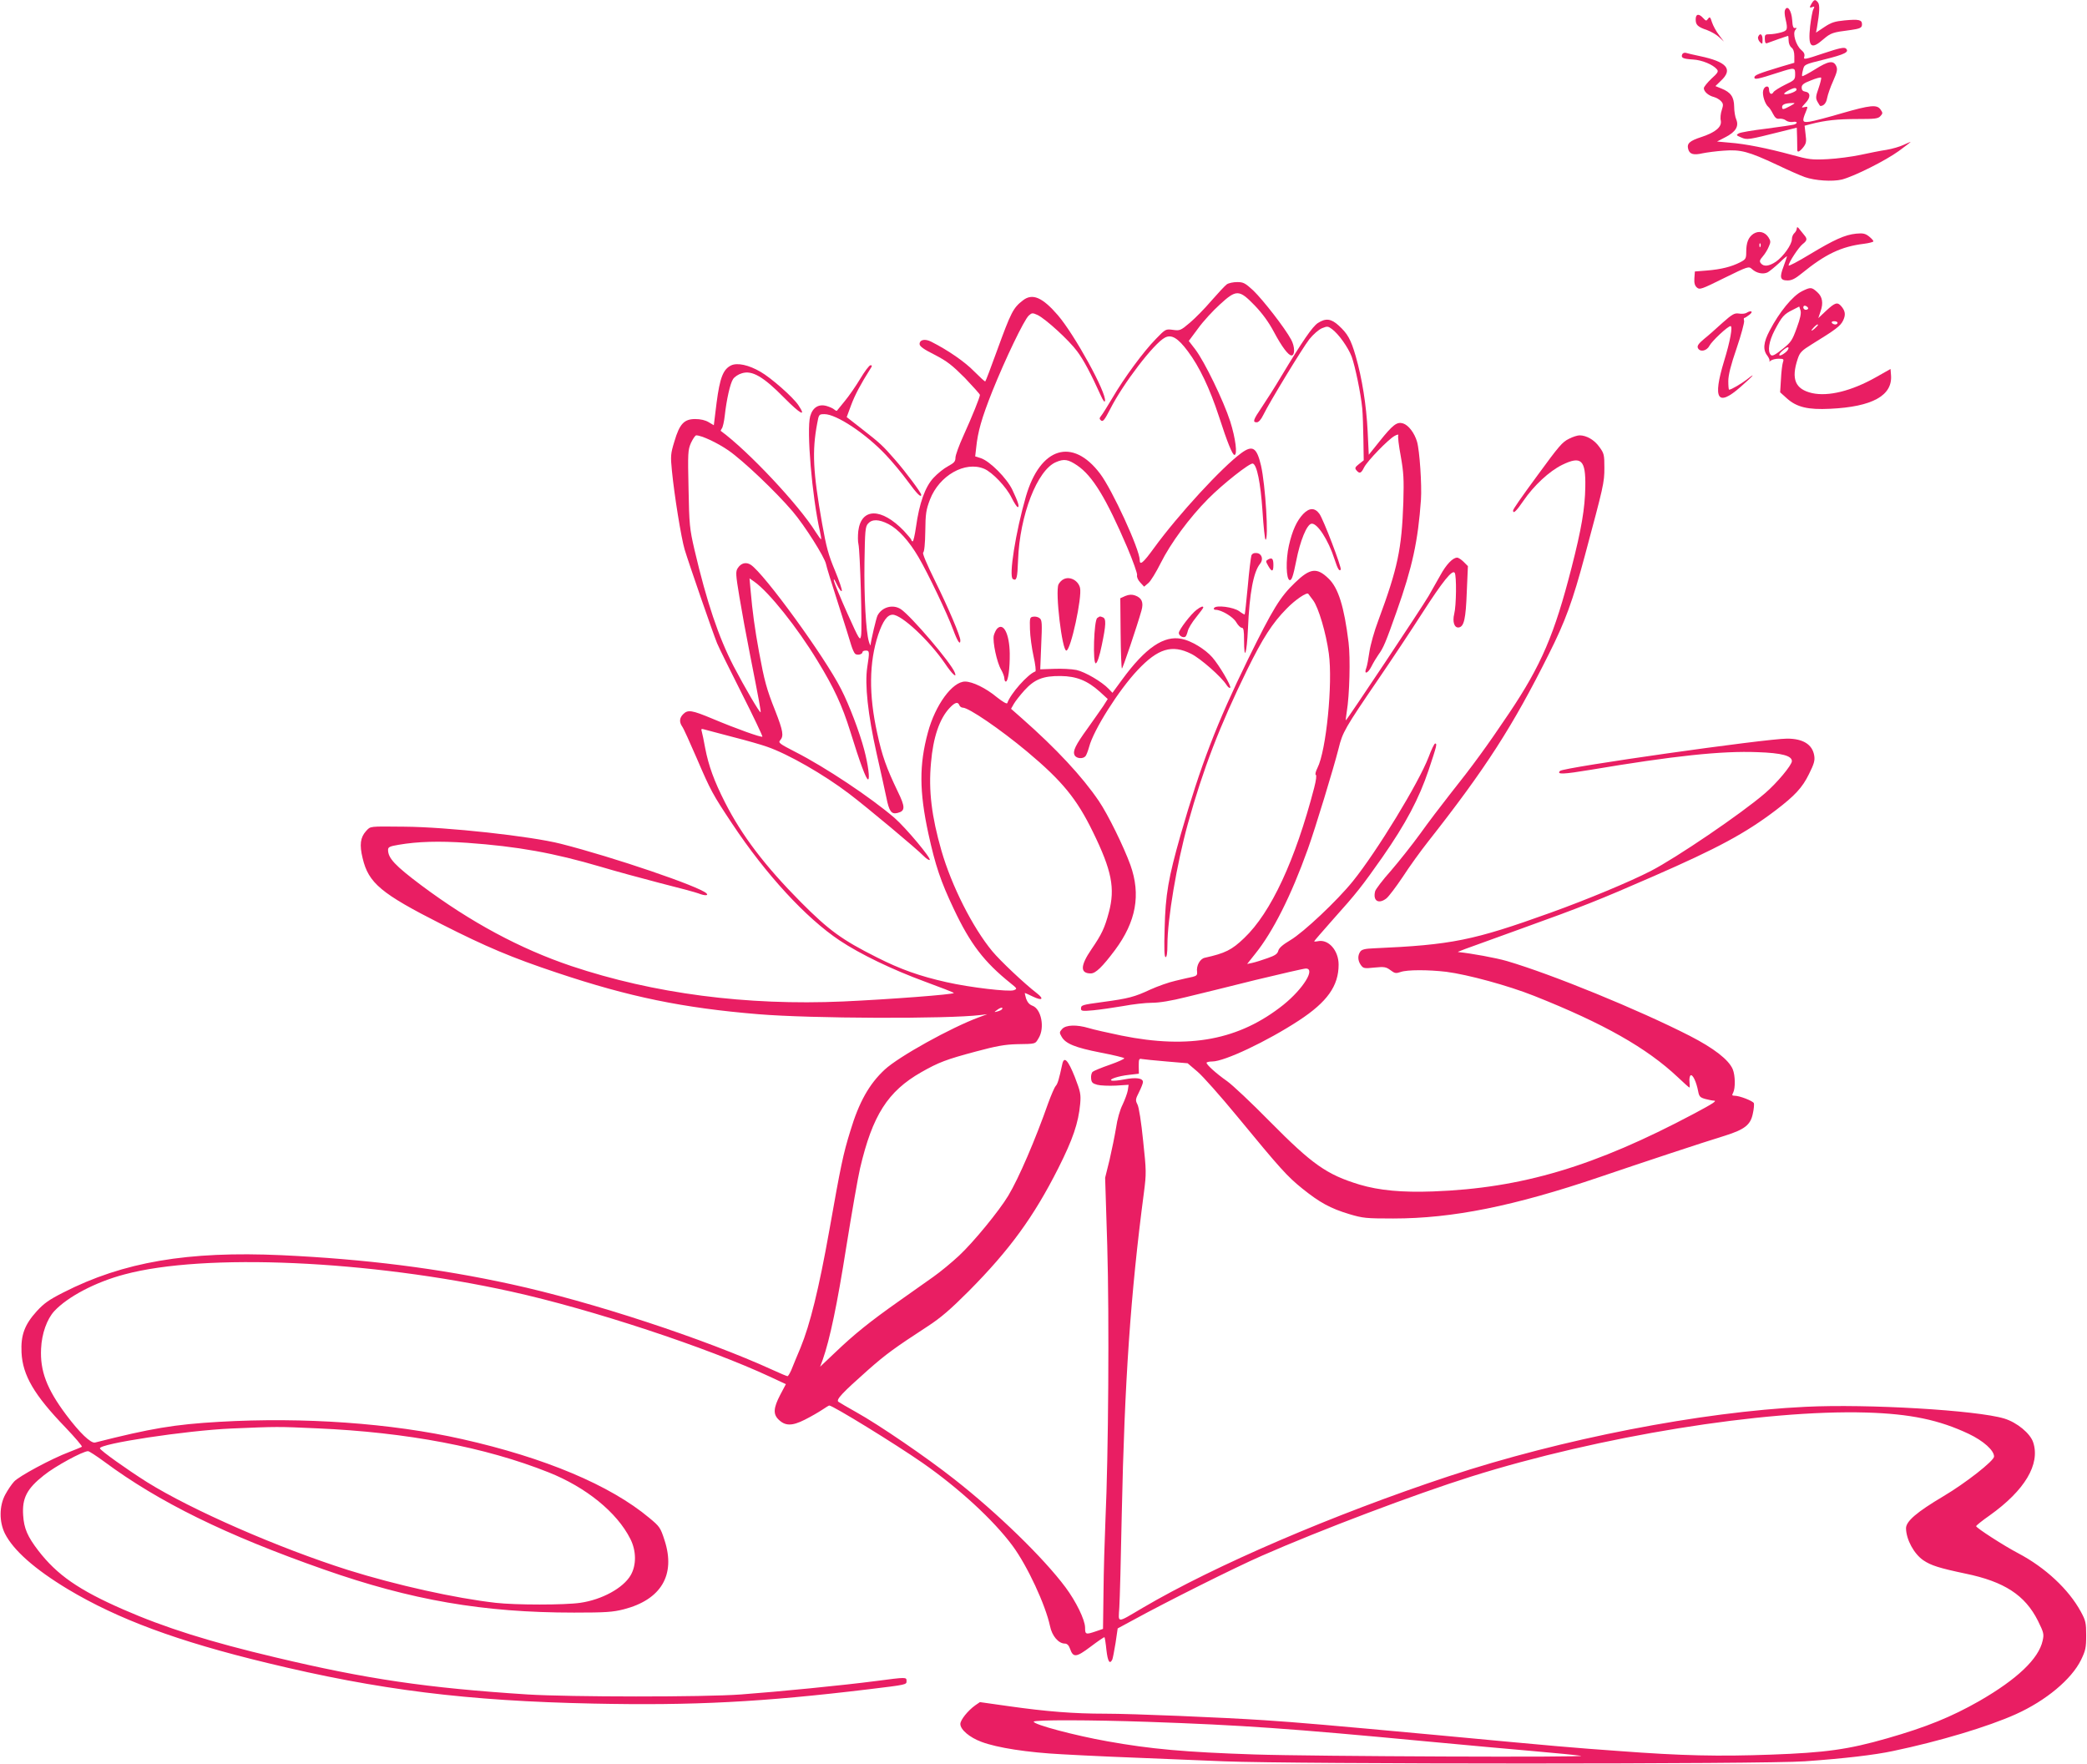 <?xml version="1.0" standalone="no"?>
<!DOCTYPE svg PUBLIC "-//W3C//DTD SVG 20010904//EN"
 "http://www.w3.org/TR/2001/REC-SVG-20010904/DTD/svg10.dtd">
<svg version="1.0" xmlns="http://www.w3.org/2000/svg"
 width="1280pt" height="1082pt" viewBox="0 0 1280 1082"
 preserveAspectRatio="xMidYMid meet">
<g transform="translate(0,1082) scale(0.1,-0.1)"
fill="#e91e63" stroke="none">
<path d="M11112 10800 c-16 -26 -15 -31 4 -23 13 5 14 2 6 -13 -6 -10 -14 -57
-20 -104 -14 -130 5 -148 82 -80 45 38 57 42 160 55 65 9 76 14 76 36 0 28
-20 32 -106 24 -62 -6 -83 -13 -125 -41 l-51 -34 6 32 c16 94 18 138 6 153
-16 20 -23 19 -38 -5z"/>
<path d="M10947 10756 c-3 -7 -1 -31 4 -52 15 -65 12 -72 -28 -83 -21 -6 -52
-11 -69 -11 -28 0 -31 -3 -30 -30 1 -23 5 -29 16 -24 23 9 123 44 127 44 1 0
3 -13 3 -29 0 -17 8 -36 18 -43 11 -9 17 -26 17 -53 l0 -40 -85 -25 c-135 -41
-160 -51 -160 -65 0 -15 20 -11 150 31 97 31 100 31 100 -11 0 -33 -3 -37 -62
-65 -34 -17 -66 -37 -71 -45 -11 -20 -27 -10 -27 16 0 28 -29 23 -36 -6 -7
-27 11 -83 31 -100 7 -5 20 -25 29 -43 13 -25 23 -33 40 -30 13 1 31 -3 40
-11 9 -7 27 -11 41 -9 28 6 34 -8 8 -16 -10 -3 -86 -14 -169 -25 -84 -10 -160
-23 -170 -29 -17 -10 -16 -12 15 -25 37 -16 41 -15 249 37 l92 23 2 -61 c0
-33 1 -67 1 -73 -1 -21 14 -15 37 14 18 23 20 35 14 79 l-6 53 38 10 c88 23
165 31 284 31 110 0 129 2 143 18 15 16 15 20 1 40 -22 32 -62 28 -239 -23
-85 -25 -173 -48 -195 -51 -46 -7 -49 1 -25 59 14 34 14 35 -8 30 -21 -5 -20
-4 6 25 33 34 32 65 -1 70 -15 2 -22 10 -22 25 0 17 12 27 57 44 31 13 59 20
62 17 3 -3 -4 -32 -15 -64 -18 -51 -19 -62 -7 -84 8 -14 15 -26 18 -26 20 0
36 18 41 48 4 21 20 68 37 105 25 57 28 72 19 92 -17 36 -47 32 -131 -21 -40
-25 -75 -43 -78 -41 -2 3 0 20 5 38 8 34 9 34 130 64 128 32 155 46 134 67
-10 10 -39 4 -138 -29 -116 -39 -124 -40 -118 -21 4 15 -1 27 -19 42 -32 28
-54 101 -36 122 10 12 10 15 -2 12 -10 -2 -15 10 -17 47 -4 62 -31 99 -45 61z
m71 -488 c-5 -13 -67 -33 -75 -24 -6 6 47 35 65 36 8 0 12 -5 10 -12z m-38
-98 c-43 -23 -50 -24 -50 -6 0 15 19 23 60 24 23 1 22 0 -10 -18z"/>
<path d="M10400 10701 c0 -34 12 -46 71 -66 24 -9 57 -28 73 -43 l29 -27 -30
40 c-17 22 -36 57 -43 78 -10 33 -14 36 -24 22 -11 -15 -13 -14 -30 4 -27 30
-46 26 -46 -8z"/>
<path d="M10783 10594 c-3 -8 2 -23 11 -32 15 -15 16 -14 16 16 0 33 -16 43
-27 16z"/>
<path d="M10317 10486 c-8 -21 5 -27 67 -31 54 -3 122 -31 146 -60 11 -13 7
-21 -34 -58 -25 -24 -46 -50 -46 -58 0 -21 29 -46 62 -54 14 -4 34 -15 43 -25
15 -16 15 -24 5 -55 -7 -20 -10 -50 -6 -65 7 -38 -31 -71 -118 -100 -74 -24
-91 -40 -82 -74 8 -32 33 -39 89 -26 25 5 83 13 129 16 104 8 152 -5 325 -86
69 -33 146 -67 172 -76 63 -22 170 -29 228 -15 76 20 266 115 349 175 42 31
75 56 72 56 -2 0 -22 -9 -44 -19 -21 -10 -68 -24 -104 -30 -36 -5 -108 -20
-160 -31 -52 -11 -142 -23 -200 -26 -96 -5 -115 -3 -220 26 -151 41 -287 68
-382 75 l-77 7 52 27 c62 32 83 66 66 108 -7 15 -13 51 -13 79 -1 60 -21 88
-78 111 l-37 15 34 33 c76 71 36 116 -130 151 -38 8 -77 17 -86 20 -9 2 -19
-2 -22 -10z"/>
<path d="M11020 9419 c0 -9 -7 -22 -15 -29 -8 -7 -15 -23 -15 -37 0 -33 -53
-107 -98 -138 -42 -28 -74 -32 -92 -10 -10 12 -8 20 12 43 14 16 30 43 37 61
12 26 11 34 -3 56 -22 33 -59 42 -92 21 -31 -21 -44 -54 -44 -111 0 -41 -3
-46 -38 -64 -53 -27 -116 -43 -202 -50 l-75 -6 -3 -41 c-2 -29 2 -45 15 -57
18 -15 27 -12 168 58 147 72 150 73 170 55 28 -26 69 -34 97 -20 12 7 44 33
71 58 26 26 47 43 47 40 0 -3 -10 -31 -21 -62 -26 -68 -21 -86 25 -86 25 0 47
11 86 43 145 118 242 165 383 182 31 4 57 11 57 15 0 5 -12 18 -27 30 -23 18
-37 21 -79 17 -69 -7 -135 -37 -286 -128 -71 -43 -128 -73 -128 -67 0 18 61
111 86 131 26 20 29 31 14 50 -6 7 -19 23 -30 37 -14 19 -19 21 -20 9z m-223
-111 c-3 -8 -6 -5 -6 6 -1 11 2 17 5 13 3 -3 4 -12 1 -19z"/>
<path d="M7524 9076 c-11 -8 -53 -53 -94 -100 -40 -47 -100 -108 -132 -135
-57 -48 -61 -50 -104 -44 -45 6 -46 5 -104 -55 -77 -78 -197 -242 -267 -362
-31 -52 -62 -102 -70 -111 -11 -14 -11 -18 0 -28 12 -9 22 4 56 70 79 156 267
402 335 438 40 22 80 -1 141 -83 71 -94 135 -229 191 -400 52 -161 83 -236 95
-236 20 0 7 102 -26 206 -41 127 -157 366 -214 441 l-40 52 58 78 c31 43 91
108 132 145 102 94 119 93 214 -5 48 -50 86 -102 120 -166 47 -88 87 -141 106
-141 22 0 21 55 -2 97 -38 71 -172 243 -232 301 -50 46 -61 52 -99 52 -24 0
-53 -6 -64 -14z"/>
<path d="M11052 9034 c-58 -29 -139 -128 -198 -241 -39 -73 -43 -119 -14 -155
10 -14 16 -29 12 -34 -4 -5 0 -3 8 4 8 6 29 12 48 12 31 0 34 -2 27 -22 -4
-13 -10 -59 -12 -103 l-5 -81 41 -37 c60 -54 129 -71 266 -64 258 12 383 81
373 206 l-3 38 -92 -52 c-148 -83 -289 -118 -389 -96 -104 24 -130 86 -88 211
13 39 24 50 87 89 148 91 175 112 191 145 17 35 14 59 -12 89 -23 26 -38 21
-91 -28 l-49 -46 14 42 c18 50 11 89 -19 116 -36 33 -42 33 -95 7z m38 -105
c0 -5 -7 -9 -15 -9 -8 0 -15 7 -15 15 0 9 6 12 15 9 8 -4 15 -10 15 -15z m-70
-120 c-28 -77 -35 -88 -89 -131 -43 -34 -61 -44 -70 -35 -22 22 -12 84 24 153
44 83 56 97 109 123 l41 21 8 -24 c5 -16 -1 -48 -23 -107z m250 31 c0 -5 -6
-10 -14 -10 -8 0 -18 5 -21 10 -3 6 3 10 14 10 12 0 21 -4 21 -10z m-120 -13
c0 -2 -9 -12 -20 -22 -24 -21 -27 -14 -4 9 15 15 24 20 24 13z m-200 -169
c-37 -30 -53 -20 -18 11 19 17 35 25 37 19 2 -7 -6 -20 -19 -30z"/>
<path d="M6274 8978 c-60 -46 -73 -72 -159 -308 -37 -102 -69 -187 -72 -189
-2 -3 -32 25 -68 61 -56 58 -160 130 -263 182 -38 20 -72 13 -72 -14 0 -14 25
-32 93 -66 77 -40 107 -64 185 -142 50 -53 92 -99 92 -104 0 -14 -47 -131
-101 -250 -27 -59 -49 -120 -49 -135 0 -23 -8 -32 -45 -52 -25 -13 -65 -45
-89 -71 -52 -55 -88 -157 -108 -302 -7 -49 -16 -88 -20 -88 -4 0 -8 3 -8 8 0
4 -21 29 -46 56 -138 143 -262 143 -280 -1 -3 -29 -3 -65 1 -80 10 -41 24
-523 16 -562 -6 -33 -10 -27 -83 135 -42 94 -79 184 -83 200 -4 20 2 13 18
-21 13 -27 26 -45 30 -39 3 6 -16 62 -42 125 -40 95 -53 143 -79 289 -56 316
-62 444 -30 613 10 56 11 57 45 57 73 0 254 -120 377 -251 38 -40 98 -112 133
-160 57 -78 83 -104 83 -83 0 12 -95 140 -160 214 -77 88 -87 98 -206 191
l-91 71 27 73 c23 62 59 130 118 223 12 18 12 22 1 22 -8 0 -36 -38 -63 -83
-27 -45 -70 -107 -95 -137 -25 -30 -46 -57 -48 -59 -1 -2 -9 1 -17 8 -8 7 -29
16 -46 21 -49 14 -86 -9 -101 -63 -23 -85 11 -491 60 -707 5 -24 9 -46 7 -47
-2 -2 -16 18 -33 44 -104 167 -414 497 -582 620 -2 1 1 8 6 15 6 7 14 42 18
78 11 99 33 198 51 225 9 14 33 30 55 36 62 19 131 -21 258 -150 101 -102 139
-122 87 -45 -33 49 -167 167 -232 204 -72 42 -142 57 -180 39 -49 -24 -69 -76
-89 -229 l-17 -138 -32 19 c-20 12 -49 19 -82 19 -68 0 -96 -29 -128 -138 -23
-75 -24 -89 -15 -179 15 -153 57 -412 78 -483 26 -86 173 -511 199 -575 11
-27 80 -166 152 -309 72 -142 128 -261 126 -264 -7 -6 -161 49 -306 110 -127
53 -151 57 -180 28 -23 -23 -25 -48 -6 -76 8 -10 48 -99 90 -196 84 -196 97
-220 216 -399 208 -313 453 -579 660 -717 126 -84 323 -179 522 -252 98 -36
178 -67 178 -70 0 -9 -395 -39 -679 -52 -594 -26 -1161 48 -1666 217 -315 106
-618 269 -922 496 -161 121 -203 166 -203 217 0 17 11 22 65 31 116 20 247 24
420 12 310 -22 531 -62 820 -147 83 -25 245 -69 360 -99 116 -29 223 -58 238
-64 38 -15 65 -15 50 0 -42 42 -570 222 -893 304 -185 47 -697 103 -960 105
-219 2 -206 4 -235 -27 -35 -39 -41 -84 -21 -166 36 -153 113 -217 484 -405
274 -139 430 -205 709 -298 442 -148 772 -216 1233 -254 322 -27 1163 -30
1365 -5 l40 5 -51 -19 c-171 -63 -492 -241 -578 -321 -95 -88 -158 -200 -211
-377 -44 -142 -58 -210 -129 -611 -64 -358 -118 -576 -176 -717 -23 -55 -49
-117 -57 -138 -9 -20 -19 -37 -23 -37 -4 0 -43 16 -86 36 -425 194 -1117 421
-1609 528 -444 97 -893 154 -1409 178 -574 26 -970 -41 -1338 -229 -87 -44
-118 -66 -163 -115 -75 -83 -98 -147 -93 -253 7 -140 77 -260 269 -459 60 -63
106 -117 101 -119 -4 -3 -39 -17 -77 -32 -105 -39 -312 -150 -339 -182 -14
-15 -38 -50 -53 -78 -38 -69 -39 -167 -3 -240 52 -103 183 -219 387 -342 306
-183 671 -319 1223 -452 684 -166 1225 -233 1998 -249 613 -13 1039 9 1692 88
232 28 230 28 230 50 0 25 1 25 -190 0 -199 -26 -595 -65 -825 -82 -229 -17
-1051 -16 -1310 0 -619 40 -985 94 -1544 227 -406 96 -679 182 -937 295 -270
118 -404 211 -519 360 -66 86 -88 136 -93 217 -7 105 23 163 127 245 68 55
239 148 271 148 7 0 51 -29 99 -64 336 -249 745 -450 1346 -661 538 -189 977
-265 1536 -265 193 0 237 3 304 20 230 59 320 211 251 423 -25 78 -30 85 -94
138 -239 200 -640 369 -1148 483 -434 98 -972 136 -1489 106 -277 -16 -418
-40 -762 -127 -26 -6 -94 59 -178 171 -118 158 -160 268 -153 405 4 92 36 181
81 230 82 88 252 178 430 225 490 132 1501 87 2372 -105 494 -109 1203 -343
1593 -525 l92 -43 -35 -66 c-41 -79 -44 -117 -11 -150 41 -41 83 -42 162 -2
38 19 86 47 107 61 21 14 40 26 43 26 22 0 404 -235 571 -351 224 -156 436
-351 553 -509 91 -123 202 -362 230 -493 12 -60 52 -107 91 -107 13 0 24 -10
31 -30 20 -58 38 -56 127 11 45 34 83 60 85 58 2 -2 8 -38 12 -79 8 -70 20
-90 36 -58 3 7 12 53 20 102 l13 89 100 54 c195 107 622 321 785 392 359 158
939 377 1282 485 788 248 1797 411 2423 393 272 -8 448 -45 630 -131 90 -43
155 -101 155 -139 0 -26 -175 -163 -310 -243 -165 -98 -230 -154 -230 -197 1
-69 49 -157 106 -196 47 -32 98 -48 259 -82 238 -49 365 -132 444 -289 36 -73
38 -82 29 -122 -24 -111 -157 -237 -388 -370 -172 -98 -324 -160 -565 -229
-240 -69 -380 -88 -710 -100 -327 -12 -550 -7 -935 22 -292 21 -353 26 -1130
99 -640 59 -833 76 -1045 90 -259 17 -808 40 -977 40 -192 0 -358 13 -591 46
l-177 25 -29 -20 c-46 -33 -91 -90 -91 -114 0 -35 57 -83 130 -110 96 -36 281
-65 495 -76 182 -10 286 -15 990 -43 440 -18 3321 -18 3565 0 241 17 428 39
540 63 283 59 583 149 754 226 184 83 340 213 399 332 28 58 32 75 32 151 0
77 -3 91 -33 146 -74 136 -217 270 -384 358 -88 46 -258 156 -258 166 0 4 37
34 83 66 216 154 311 314 267 448 -18 55 -99 122 -177 146 -167 51 -838 91
-1221 72 -642 -31 -1494 -197 -2187 -426 -709 -235 -1435 -547 -1877 -807
-163 -96 -149 -96 -143 2 3 46 10 305 15 574 17 811 54 1350 136 1972 15 116
15 131 -5 317 -11 111 -26 208 -35 223 -13 25 -12 32 10 75 13 26 24 54 24 62
0 24 -43 30 -115 16 -35 -7 -70 -10 -77 -7 -21 7 41 28 107 35 l60 7 -1 47 c0
43 2 47 20 43 12 -2 79 -9 151 -15 l129 -11 61 -52 c33 -28 141 -150 240 -270
270 -328 309 -371 403 -447 106 -85 171 -121 287 -156 84 -25 102 -27 270 -27
364 0 740 76 1265 254 250 85 629 211 770 254 120 38 156 66 170 133 7 29 9
59 7 66 -6 14 -88 46 -119 46 -15 0 -17 3 -8 19 14 28 13 106 -3 144 -25 58
-115 128 -263 204 -313 160 -846 378 -1122 459 -69 20 -219 47 -297 55 -11 1
-12 0 395 147 359 129 472 174 799 317 396 173 565 264 751 405 118 90 164
139 205 223 31 62 37 83 32 113 -11 68 -68 104 -166 104 -131 0 -1371 -176
-1393 -198 -23 -23 20 -21 189 7 505 85 803 117 1023 108 148 -5 210 -22 210
-55 0 -24 -92 -135 -166 -198 -144 -124 -544 -396 -700 -476 -128 -66 -390
-175 -615 -256 -473 -170 -604 -197 -1084 -218 -52 -2 -73 -7 -82 -20 -17 -24
-16 -55 3 -82 15 -21 21 -23 84 -16 60 6 71 4 98 -16 26 -20 34 -21 63 -11 40
14 168 14 279 1 132 -17 379 -84 540 -148 425 -169 689 -318 881 -499 37 -35
68 -63 71 -63 2 0 2 15 0 34 -2 18 1 37 7 41 13 7 35 -40 46 -97 6 -33 12 -39
44 -48 20 -5 43 -10 51 -10 24 0 0 -16 -120 -80 -610 -324 -1056 -457 -1600
-477 -191 -7 -331 6 -452 42 -200 61 -288 122 -548 385 -113 115 -232 227
-265 250 -67 47 -125 100 -125 112 0 4 16 8 35 8 75 0 335 123 531 251 174
114 244 212 244 343 0 86 -61 156 -125 144 -14 -3 -25 -3 -25 -1 0 2 51 61
113 131 149 166 182 209 305 384 145 208 225 360 284 535 51 153 53 163 40
163 -5 0 -23 -37 -40 -83 -60 -157 -317 -579 -465 -762 -96 -119 -302 -313
-383 -361 -47 -28 -70 -48 -74 -65 -5 -19 -19 -29 -65 -45 -33 -12 -75 -25
-93 -29 l-33 -7 50 63 c108 134 220 356 322 641 47 131 159 499 189 618 24 99
39 125 244 425 82 120 203 302 269 405 125 194 185 269 199 247 12 -18 10
-202 -3 -252 -12 -49 1 -88 29 -83 31 6 42 52 48 216 l7 160 -26 26 c-14 14
-32 26 -40 26 -27 0 -67 -42 -103 -108 -21 -37 -53 -94 -72 -127 -40 -69 -504
-766 -508 -763 -1 2 2 26 6 53 17 101 23 329 11 425 -27 220 -63 335 -123 392
-71 69 -113 64 -205 -25 -92 -88 -136 -160 -288 -469 -193 -395 -290 -647
-414 -1078 -75 -264 -93 -366 -98 -572 -4 -128 -2 -178 6 -178 7 0 11 26 11
74 0 159 57 497 126 746 93 334 195 599 363 942 96 195 155 287 242 375 53 55
125 103 133 91 2 -2 15 -20 30 -40 33 -45 79 -200 96 -326 25 -182 -16 -597
-70 -702 -11 -22 -15 -40 -10 -42 6 -2 2 -33 -10 -80 -116 -445 -265 -765
-429 -921 -76 -73 -116 -93 -242 -121 -29 -6 -53 -49 -47 -87 2 -18 -3 -24
-27 -30 -16 -3 -64 -14 -105 -24 -41 -9 -111 -34 -155 -54 -96 -45 -134 -55
-290 -76 -132 -18 -135 -19 -135 -42 0 -14 11 -15 76 -9 42 4 124 16 183 26
58 11 137 20 176 20 45 0 119 12 210 35 77 18 269 66 426 105 158 38 296 70
308 70 61 0 -16 -124 -137 -222 -271 -216 -576 -274 -995 -189 -82 17 -171 37
-200 46 -74 22 -140 20 -163 -6 -17 -19 -17 -23 -3 -47 24 -43 84 -67 237 -97
78 -15 145 -31 147 -35 3 -4 -37 -22 -88 -40 -50 -17 -98 -37 -105 -43 -7 -5
-12 -24 -10 -41 2 -25 9 -31 38 -39 19 -5 70 -7 114 -5 l78 5 -5 -34 c-3 -18
-18 -58 -32 -88 -16 -31 -33 -91 -40 -142 -8 -48 -26 -137 -40 -197 l-27 -109
13 -416 c13 -442 7 -1292 -11 -1681 -5 -119 -11 -318 -12 -443 l-3 -227 -44
-15 c-62 -21 -66 -20 -66 24 -1 48 -56 160 -120 246 -135 181 -419 457 -682
663 -170 134 -464 335 -603 412 -52 29 -101 58 -108 63 -16 13 24 55 183 196
109 96 161 134 365 267 80 52 139 103 251 215 252 254 399 456 550 755 89 177
123 276 134 394 5 59 2 74 -33 165 -42 105 -66 130 -77 78 -20 -92 -28 -120
-40 -133 -8 -9 -28 -56 -46 -105 -78 -222 -180 -460 -245 -568 -55 -92 -213
-285 -302 -368 -44 -41 -114 -99 -158 -130 -43 -31 -140 -99 -215 -152 -173
-122 -270 -200 -386 -311 l-93 -88 16 43 c44 125 89 341 144 689 34 212 72
430 85 485 76 325 170 472 375 589 107 61 155 79 335 127 126 34 179 43 250
45 120 2 113 0 135 37 39 63 17 179 -38 199 -19 7 -31 22 -39 44 -5 19 -9 34
-7 34 2 0 24 -10 49 -22 56 -27 71 -16 25 20 -78 60 -226 200 -274 258 -121
146 -250 402 -312 617 -60 209 -80 368 -64 539 13 155 52 270 114 336 33 35
51 40 60 17 3 -8 12 -15 21 -15 36 0 227 -130 395 -270 215 -180 304 -289 403
-492 116 -237 137 -346 98 -493 -26 -97 -44 -135 -107 -227 -69 -101 -70 -148
-4 -148 30 0 71 40 149 144 129 174 159 339 94 521 -41 113 -138 311 -194 393
-102 150 -260 320 -471 506 l-67 59 17 30 c9 16 39 54 65 83 62 68 114 89 222
88 97 -1 164 -28 240 -96 l49 -45 -28 -44 c-16 -24 -59 -84 -94 -134 -77 -106
-94 -142 -81 -167 11 -21 52 -24 67 -5 5 6 15 32 22 57 27 103 181 347 297
470 125 133 211 159 329 100 58 -29 185 -141 216 -190 9 -14 19 -22 23 -18 9
9 -67 138 -110 187 -44 50 -128 101 -188 113 -109 22 -222 -55 -364 -249 l-60
-82 -23 24 c-42 44 -144 104 -198 116 -30 6 -91 9 -138 7 l-84 -3 6 150 c6
130 5 152 -9 163 -9 8 -26 12 -39 10 -22 -3 -23 -7 -21 -78 1 -41 11 -115 22
-165 11 -49 16 -91 11 -93 -46 -16 -153 -137 -172 -194 -3 -7 -27 7 -64 36
-67 56 -150 96 -195 96 -78 0 -183 -144 -228 -312 -54 -199 -53 -362 3 -621
43 -196 75 -291 155 -460 102 -216 186 -326 349 -457 41 -33 42 -34 20 -43
-30 -11 -270 17 -411 49 -166 37 -284 79 -430 153 -213 107 -293 165 -467 340
-218 220 -360 406 -464 611 -66 130 -100 223 -121 332 -8 45 -18 92 -21 102
-5 16 -3 18 17 12 13 -4 92 -24 174 -46 83 -21 177 -48 210 -60 128 -44 348
-170 503 -288 112 -85 418 -341 456 -381 16 -16 33 -28 38 -25 12 8 -146 197
-216 258 -144 124 -424 311 -609 405 -97 50 -105 56 -92 71 23 26 18 57 -30
180 -54 135 -67 185 -100 363 -26 142 -40 246 -51 371 l-7 79 30 -21 c89 -63
262 -279 387 -485 101 -165 151 -273 201 -433 59 -191 97 -294 109 -294 12 0
1 89 -24 183 -28 106 -92 275 -141 370 -100 198 -472 709 -554 763 -29 19 -60
11 -80 -20 -14 -21 -13 -39 10 -177 14 -85 43 -244 65 -354 55 -279 68 -350
65 -353 -5 -6 -97 151 -166 283 -92 178 -164 391 -240 715 -29 126 -32 151
-36 371 -5 223 -4 239 15 283 12 25 26 46 32 46 32 0 129 -45 197 -92 90 -62
291 -253 394 -374 75 -88 196 -280 205 -323 2 -14 36 -123 74 -241 38 -118 74
-234 81 -258 7 -23 18 -47 24 -52 14 -11 45 -3 45 11 0 5 9 9 20 9 23 0 24 -6
9 -102 -16 -106 4 -290 57 -527 25 -108 51 -230 60 -271 17 -86 31 -105 68
-96 49 12 49 36 2 132 -69 144 -96 218 -126 358 -52 235 -50 433 6 603 29 85
56 123 89 123 55 0 223 -157 320 -298 44 -66 76 -95 61 -57 -22 59 -269 348
-331 389 -49 32 -116 13 -143 -39 -8 -16 -39 -147 -43 -182 0 -4 -5 5 -10 22
-18 60 -30 276 -27 487 3 195 5 218 22 237 25 28 66 27 125 -3 60 -31 126
-103 185 -204 58 -99 175 -344 212 -444 26 -71 44 -98 44 -65 0 26 -73 198
-154 362 -52 105 -80 172 -74 176 7 4 12 57 13 130 1 109 5 133 29 196 57 147
215 237 332 188 50 -21 136 -111 168 -177 16 -32 33 -58 38 -58 12 0 3 30 -33
106 -34 71 -137 175 -193 194 l-35 11 6 52 c10 100 34 183 99 347 80 199 195
439 224 465 19 17 23 17 54 3 49 -24 191 -153 242 -222 40 -53 84 -136 147
-275 13 -29 22 -40 24 -30 11 48 -186 406 -289 526 -95 110 -156 136 -214 91z
m-128 -4347 c-3 -5 -16 -11 -28 -14 -22 -6 -22 -5 -4 8 22 17 40 20 32 6z
m-4201 -2571 c550 -24 1031 -115 1420 -270 229 -91 419 -245 501 -408 37 -73
38 -161 2 -223 -46 -79 -177 -150 -309 -169 -95 -14 -397 -14 -519 0 -247 28
-608 108 -905 201 -426 135 -957 367 -1233 539 -125 79 -285 193 -289 207 -10
28 530 110 807 122 281 12 284 12 525 1z m5095 -1800 c577 -20 875 -41 1710
-120 234 -22 531 -49 660 -60 129 -11 258 -24 285 -28 75 -11 -1643 -4 -2002
8 -423 14 -637 33 -903 81 -197 35 -450 102 -450 120 0 12 352 11 700 -1z"/>
<path d="M10711 8901 c-8 -5 -28 -7 -46 -4 -27 4 -40 -3 -102 -58 -38 -35 -89
-80 -113 -99 -31 -26 -42 -41 -37 -53 11 -28 54 -21 71 12 16 30 113 121 130
121 14 0 -2 -92 -40 -215 -71 -234 -40 -282 100 -159 80 70 102 96 39 46 -36
-27 -95 -62 -108 -62 -3 0 -5 24 -5 53 0 36 15 97 51 201 28 82 48 158 46 168
-3 10 -2 18 1 18 4 0 18 9 32 20 26 20 10 29 -19 11z"/>
<path d="M8083 8839 c-33 -21 -96 -113 -223 -324 -39 -66 -94 -152 -121 -192
-53 -78 -58 -93 -31 -93 11 0 26 16 40 45 39 80 240 410 282 464 24 30 57 59
78 68 32 13 37 13 61 -5 41 -30 99 -112 121 -169 21 -58 56 -225 65 -318 3
-33 6 -118 7 -189 l2 -129 -29 -23 c-24 -19 -27 -25 -16 -38 19 -23 29 -20 47
17 20 40 149 173 188 194 15 8 25 10 22 4 -4 -6 3 -64 15 -128 18 -102 20
-141 16 -283 -10 -287 -34 -403 -153 -724 -25 -65 -49 -152 -55 -193 -6 -42
-14 -86 -19 -99 -17 -43 9 -36 31 8 12 24 32 57 44 74 29 39 44 74 111 264 96
271 131 431 149 685 6 90 -8 301 -24 356 -16 54 -52 101 -85 112 -38 12 -63
-7 -146 -111 l-65 -81 -7 145 c-8 160 -34 323 -73 459 -30 104 -50 139 -105
189 -46 42 -79 46 -127 15z"/>
<path d="M9623 8129 c-41 -20 -60 -42 -193 -224 -103 -140 -150 -208 -150
-216 0 -23 20 -4 63 59 65 95 159 182 238 221 117 57 145 31 142 -134 -2 -134
-24 -261 -84 -495 -105 -411 -186 -600 -384 -895 -135 -201 -224 -323 -365
-500 -52 -66 -134 -174 -181 -240 -48 -66 -128 -167 -178 -225 -51 -57 -94
-114 -97 -126 -15 -59 21 -81 69 -44 15 12 60 72 101 133 40 62 110 159 156
217 351 446 518 705 740 1150 100 199 145 321 221 605 114 425 119 444 119
536 0 80 -2 89 -31 128 -30 43 -79 71 -121 71 -13 0 -42 -9 -65 -21z"/>
<path d="M7614 8042 c-118 -86 -389 -380 -537 -584 -66 -91 -87 -108 -87 -72
0 64 -169 432 -243 529 -169 224 -367 163 -455 -140 -63 -219 -106 -490 -80
-506 23 -14 28 4 32 116 10 276 118 553 233 601 49 21 74 17 129 -20 95 -64
178 -201 308 -504 35 -83 62 -159 60 -169 -3 -11 5 -30 19 -45 l24 -26 26 22
c14 11 48 67 76 123 61 122 175 277 291 394 88 89 256 222 274 216 25 -8 47
-117 59 -289 6 -98 15 -178 19 -178 20 0 -1 337 -28 455 -26 110 -51 127 -120
77z"/>
<path d="M7993 7668 c-39 -41 -67 -101 -88 -194 -20 -89 -17 -207 5 -212 12
-2 21 23 40 118 24 124 65 223 93 228 35 7 104 -99 142 -218 19 -59 30 -77 38
-63 7 11 -107 310 -131 342 -28 38 -61 38 -99 -1z"/>
<path d="M7675 7413 c-3 -10 -14 -94 -22 -188 -9 -93 -17 -172 -19 -173 -1 -2
-16 6 -33 19 -35 26 -143 40 -155 20 -4 -6 0 -11 10 -11 35 0 107 -43 126 -76
11 -19 26 -34 34 -34 11 0 14 -17 14 -74 0 -137 17 -87 24 69 9 216 34 348 74
397 22 26 12 62 -19 66 -18 2 -29 -3 -34 -15z"/>
<path d="M7778 7389 c-16 -9 -16 -11 0 -39 22 -39 32 -38 32 4 0 40 -8 48 -32
35z"/>
<path d="M6524 7268 c-12 -5 -26 -20 -32 -32 -21 -47 22 -406 48 -406 27 0 98
329 84 385 -11 45 -62 72 -100 53z"/>
<path d="M6902 7165 l-31 -14 2 -215 c1 -119 5 -216 8 -216 5 0 93 260 120
356 14 50 2 77 -39 92 -20 7 -37 6 -60 -3z"/>
<path d="M7339 7080 c-35 -26 -109 -123 -109 -142 0 -17 26 -32 40 -23 5 3 11
19 15 35 4 17 27 55 51 84 24 30 44 57 44 60 0 11 -15 6 -41 -14z"/>
<path d="M6730 7030 c-21 -13 -29 -285 -9 -278 9 3 23 45 36 109 27 128 28
165 7 173 -19 7 -16 8 -34 -4z"/>
<path d="M6116 6965 c-8 -8 -17 -28 -21 -43 -8 -38 19 -165 45 -209 11 -19 20
-43 20 -54 0 -10 4 -19 9 -19 14 0 25 79 24 172 -2 120 -38 192 -77 153z"/>
</g>
</svg>
